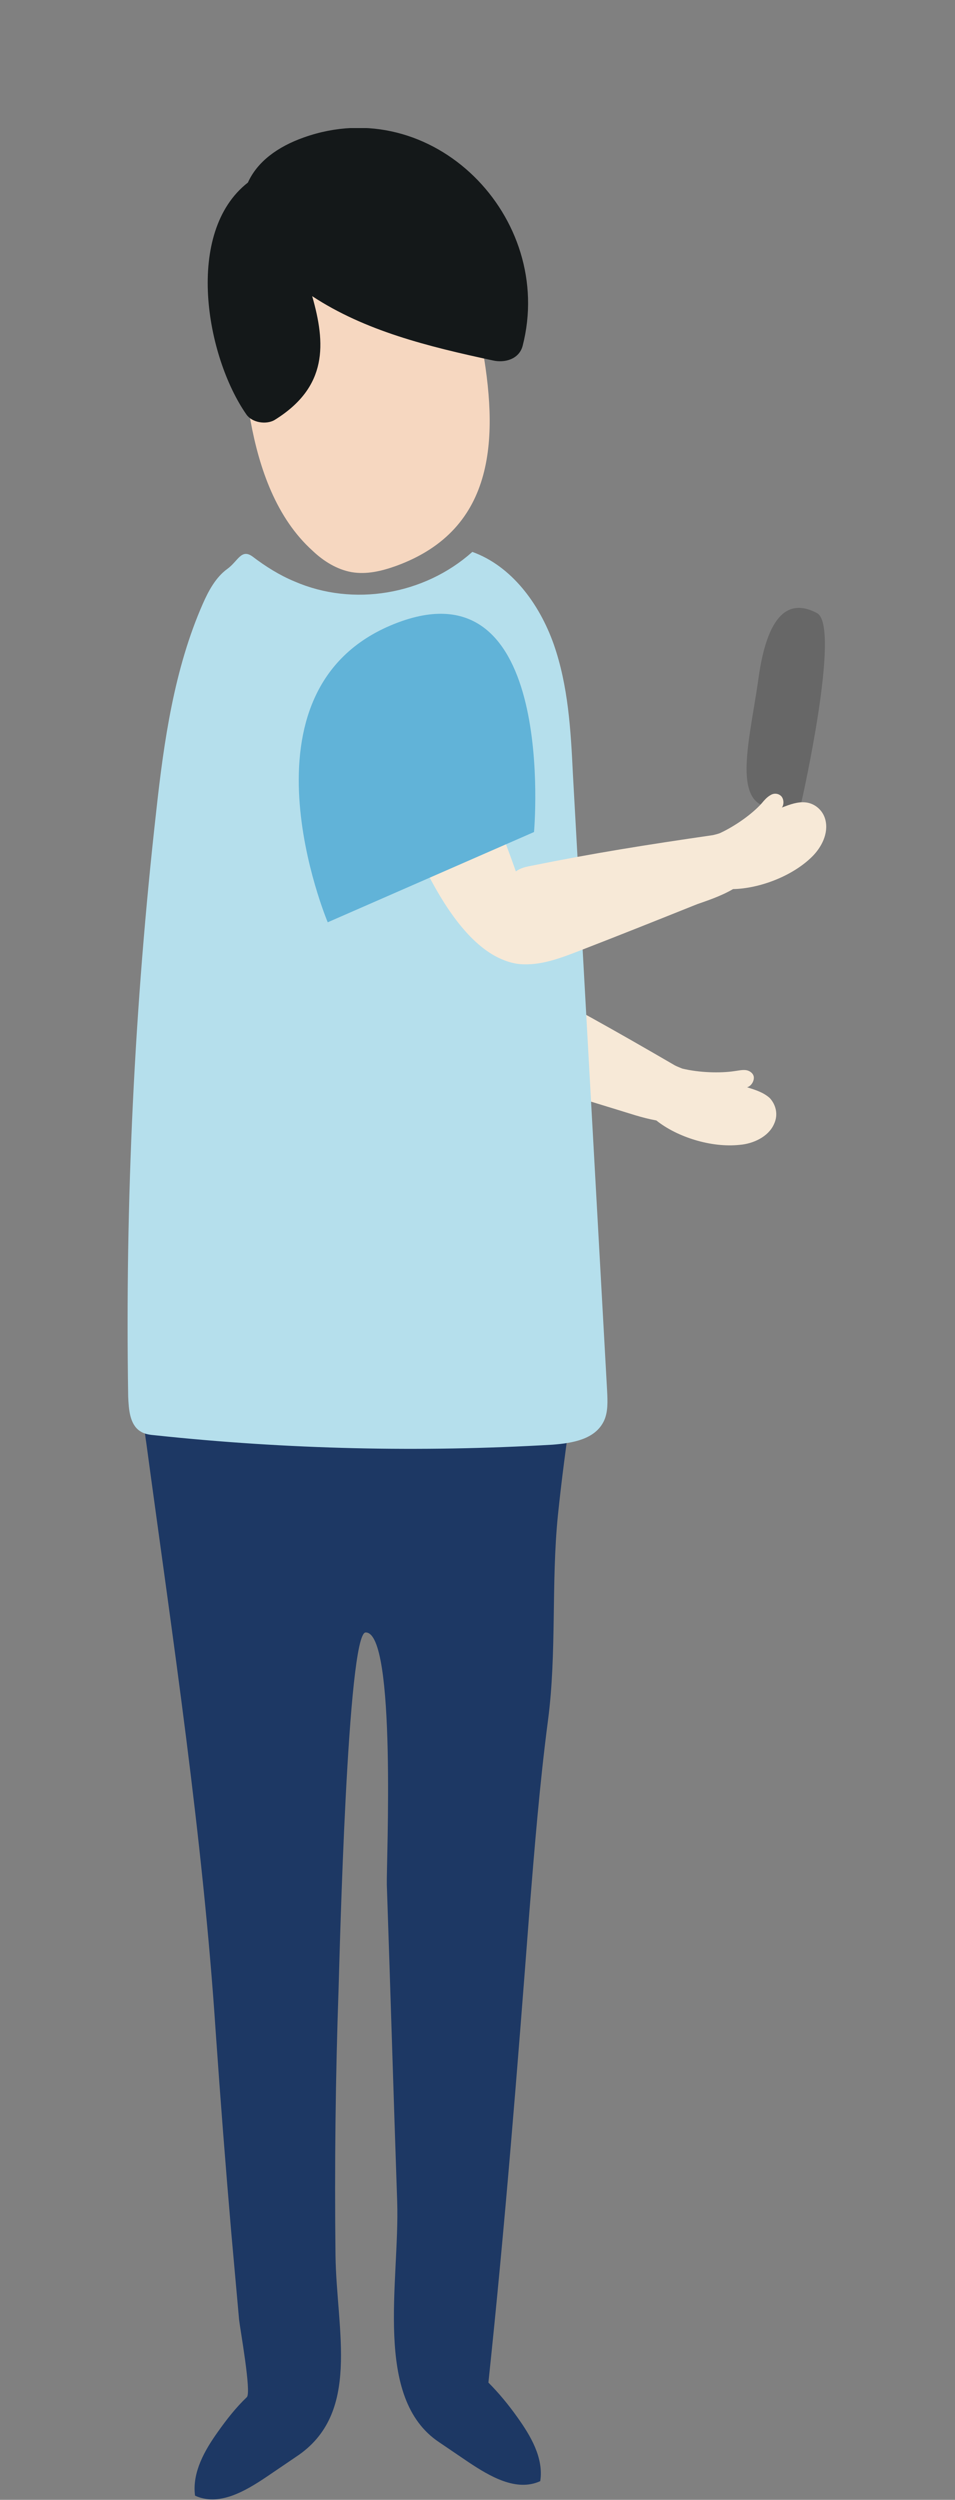 <svg xmlns="http://www.w3.org/2000/svg" xmlns:xlink="http://www.w3.org/1999/xlink" id="Calque_1" data-name="Calque 1" viewBox="0 0 184.25 481.89"><rect x="0" y="0" width="184.25" height="481.89" fill="#808080" stroke="none"/><defs><style>      .cls-1 {        clip-path: url(#clippath);      }      .cls-2 {        fill: none;      }      .cls-2, .cls-3, .cls-4, .cls-5, .cls-6, .cls-7, .cls-8, .cls-9 {        stroke-width: 0px;      }      .cls-3 {        fill: #b5dfec;      }      .cls-4 {        fill: #676767;      }      .cls-5 {        fill: #f6d7c0;      }      .cls-10 {        clip-path: url(#clippath-1);      }      .cls-11 {        clip-path: url(#clippath-4);      }      .cls-12 {        clip-path: url(#clippath-3);      }      .cls-13 {        clip-path: url(#clippath-2);      }      .cls-14 {        clip-path: url(#clippath-7);      }      .cls-15 {        clip-path: url(#clippath-6);      }      .cls-16 {        clip-path: url(#clippath-5);      }      .cls-6 {        fill: #1d3864;      }      .cls-7 {        fill: #141819;      }      .cls-8 {        fill: #f7e9d7;      }      .cls-9 {        fill: #61b3d8;      }    </style><clipPath id="clippath"><rect class="cls-2" x="24.63" y="24.69" width="135" height="457.2"></rect></clipPath><clipPath id="clippath-1"><rect class="cls-2" x="24.63" y="24.69" width="135" height="457.2"></rect></clipPath><clipPath id="clippath-2"><rect class="cls-2" x="24.63" y="24.69" width="135" height="457.2"></rect></clipPath><clipPath id="clippath-3"><rect class="cls-2" x="24.63" y="24.69" width="135" height="457.2"></rect></clipPath><clipPath id="clippath-4"><rect class="cls-2" x="24.63" y="24.69" width="135" height="457.2"></rect></clipPath><clipPath id="clippath-5"><rect class="cls-2" x="24.63" y="24.69" width="135" height="457.2"></rect></clipPath><clipPath id="clippath-6"><rect class="cls-2" x="24.63" y="24.69" width="135" height="457.2"></rect></clipPath><clipPath id="clippath-7"><rect class="cls-2" x="24.63" y="24.69" width="135" height="457.2"></rect></clipPath></defs><g class="cls-1"><path class="cls-8" d="M102.93,135.99c1-.2,1.9-.3,2.8,0,3.3,1.1,2.7,6.2,1.6,10.2-3.4,13.6-6.9,27.3-11.7,40.8,1.1.1,2.2.6,3.1,1,10.9,5.6,19.8,10.6,31.5,17.4.4.2.9.4,1.4.6,3.3.8,7.3.9,10,.5.8-.1,1.6-.3,2.3-.2s1.4.6,1.5,1.3c.1.8-.5,1.8-1.3,2,1.6.5,3.2,1,4.4,2.1,1.1,1.2,1.7,3.1.8,5-1.1,2.5-4.1,3.8-6.6,4-5.5.6-12.1-1.5-16.1-4.7-2.8-.5-5.6-1.5-7.3-2-7.8-2.4-15.7-4.8-23.5-7.1-3.7-1.1-7.5-2.3-10.4-4.7-1.6-1.3-2.7-3-3.5-5-4.8-12.2,3.7-35.5,9.1-47.8,2.3-5.5,6.3-12.1,11.9-13.4"></path></g><g class="cls-10"><path class="cls-4" d="M154.63,154.59s7.7-33.9,3-36.4-9.4-1.1-11.3,12.6c-1.9,13.7-6.8,29.2,8.3,23.8"></path></g><g class="cls-13"><path class="cls-6" d="M28.23,278.19c-.2-1.2-.3-2.4-.5-3.7-.6-4.3-1-9.2,1.8-12.6.9-1.1,11.6-.5,13.6-.7,4-.4,7.2-1.4,11-2.6,7.2-2.2,16.7-2.5,24.1-1.1,6.6,1.3,12.5,1.9,19.2,2.6,2.3.2,4.5.8,6.6,1.4,7.9,2.2,7.4,2.4,6.2,10.3-1,6.8-1.9,13.6-2.6,20.4-1.3,13-.2,26.5-1.9,39.4-1.6,12.2-2.6,24.6-3.6,37-2.3,30.2-4.7,60.5-7.9,90.7,2,2,3.9,4.3,5.6,6.7,2.5,3.5,5.1,7.8,4.4,12.3-4.6,2.1-9.7-.9-13.9-3.7l-5.6-3.8c-12.8-8.5-7.6-30.9-8.1-46.4-.7-20.4-1.3-40.7-2-61.1-.1-4.2,1.9-48.8-4.1-48.6-3.5.2-5,61.9-5.2,68.5-.6,17.2-.8,34.4-.6,51.6.2,14.6,5,30.5-7.6,38.8l-5.6,3.8c-4.3,2.9-9.3,5.8-13.9,3.7-.6-4.5,1.9-8.8,4.4-12.3,1.7-2.4,3.5-4.7,5.6-6.7.9-.9-1.3-13.1-1.5-14.9-.5-5.6-1-11.1-1.5-16.7-1.1-12.8-2.1-25.7-3-38.6-2.5-38-8.3-75.9-13.4-113.7"></path></g><g class="cls-12"><path class="cls-3" d="M48.73,107.29c2.5,1.9,5.2,3.6,8.1,4.8,11.3,4.9,25,2.6,34.3-5.7,7.5,2.7,12.9,9.9,15.7,17.8,2.8,8,3.3,16.6,3.7,25,2.2,39.6,4.4,79.2,6.6,118.9.1,2,.2,4.1-.6,5.8-1.7,3.6-6.1,4.3-9.9,4.6-25.5,1.5-51.2.9-76.6-1.8-1.1-.1-2.1-.2-3-.8-2-1.3-2.2-4.2-2.3-6.7-.6-37.6,1.2-75.3,5.4-112.7,1.5-13.7,3.5-27.6,9-40.1,1.1-2.5,2.5-5.1,4.7-6.7,2.1-1.5,2.7-4,4.9-2.4"></path></g><g class="cls-11"><path class="cls-5" d="M76.43,109.09c-2.8,1-5.7,1.7-8.6,1.2-2.8-.5-5.4-2.1-7.5-4.1-7-6.3-10.3-15.8-12-25.1-1.4-7.7-1.8-15.8.4-23.3,4.5-15,21.1-25.1,34.5-13.7,6.1,5.2,8,13.8,9.6,21.7,3.4,18.2,3.1,36.2-16.4,43.3"></path></g><g class="cls-16"><path class="cls-7" d="M47.83,35.19c1.8-4,5.7-6.9,10.8-8.7,24.8-8.8,48.6,15.4,42.2,40.2-.7,2.6-3.5,3.3-5.7,2.8-12.6-2.7-24.7-5.7-34.9-12.4,2.6,9.1,3.1,17.5-7.3,23.9-1.6.9-4.3.5-5.4-1.1-7.8-11.2-12-35.1.3-44.7"></path></g><g class="cls-15"><path class="cls-8" d="M73.43,124.19c.6-.8,1.3-1.4,2.1-1.7,3.2-1.1,5.9,3.1,7.6,6.9,5.8,12.6,11.7,25.2,16.4,38.6.9-.7,2-.9,3-1.1,11.9-2.4,21.9-4,35-5.9.4-.1.9-.2,1.4-.4,3-1.4,6.2-3.7,8-5.7.5-.6,1-1.2,1.7-1.6.6-.4,1.4-.4,2,.1s.7,1.7.2,2.3c1.5-.6,3.1-1.2,4.7-1,1.6.2,3.2,1.4,3.7,3.3.7,2.7-.8,5.4-2.5,7.1-3.8,3.8-10.2,6.2-15.3,6.3-2.4,1.4-5.2,2.3-6.9,2.9-7.5,3-15,6-22.5,8.9-3.6,1.4-7.2,2.8-10.9,2.7-2,0-4-.7-5.8-1.7-11.3-6.4-19.2-29.5-22.8-42.3-1.6-5.8-2.6-13.3.9-17.7"></path></g><g class="cls-14"><path class="cls-9" d="M103.03,160.39l-39.8,17.4s-18.9-44.8,12.8-57.5c31.7-12.7,27,40.1,27,40.1"></path></g></svg>